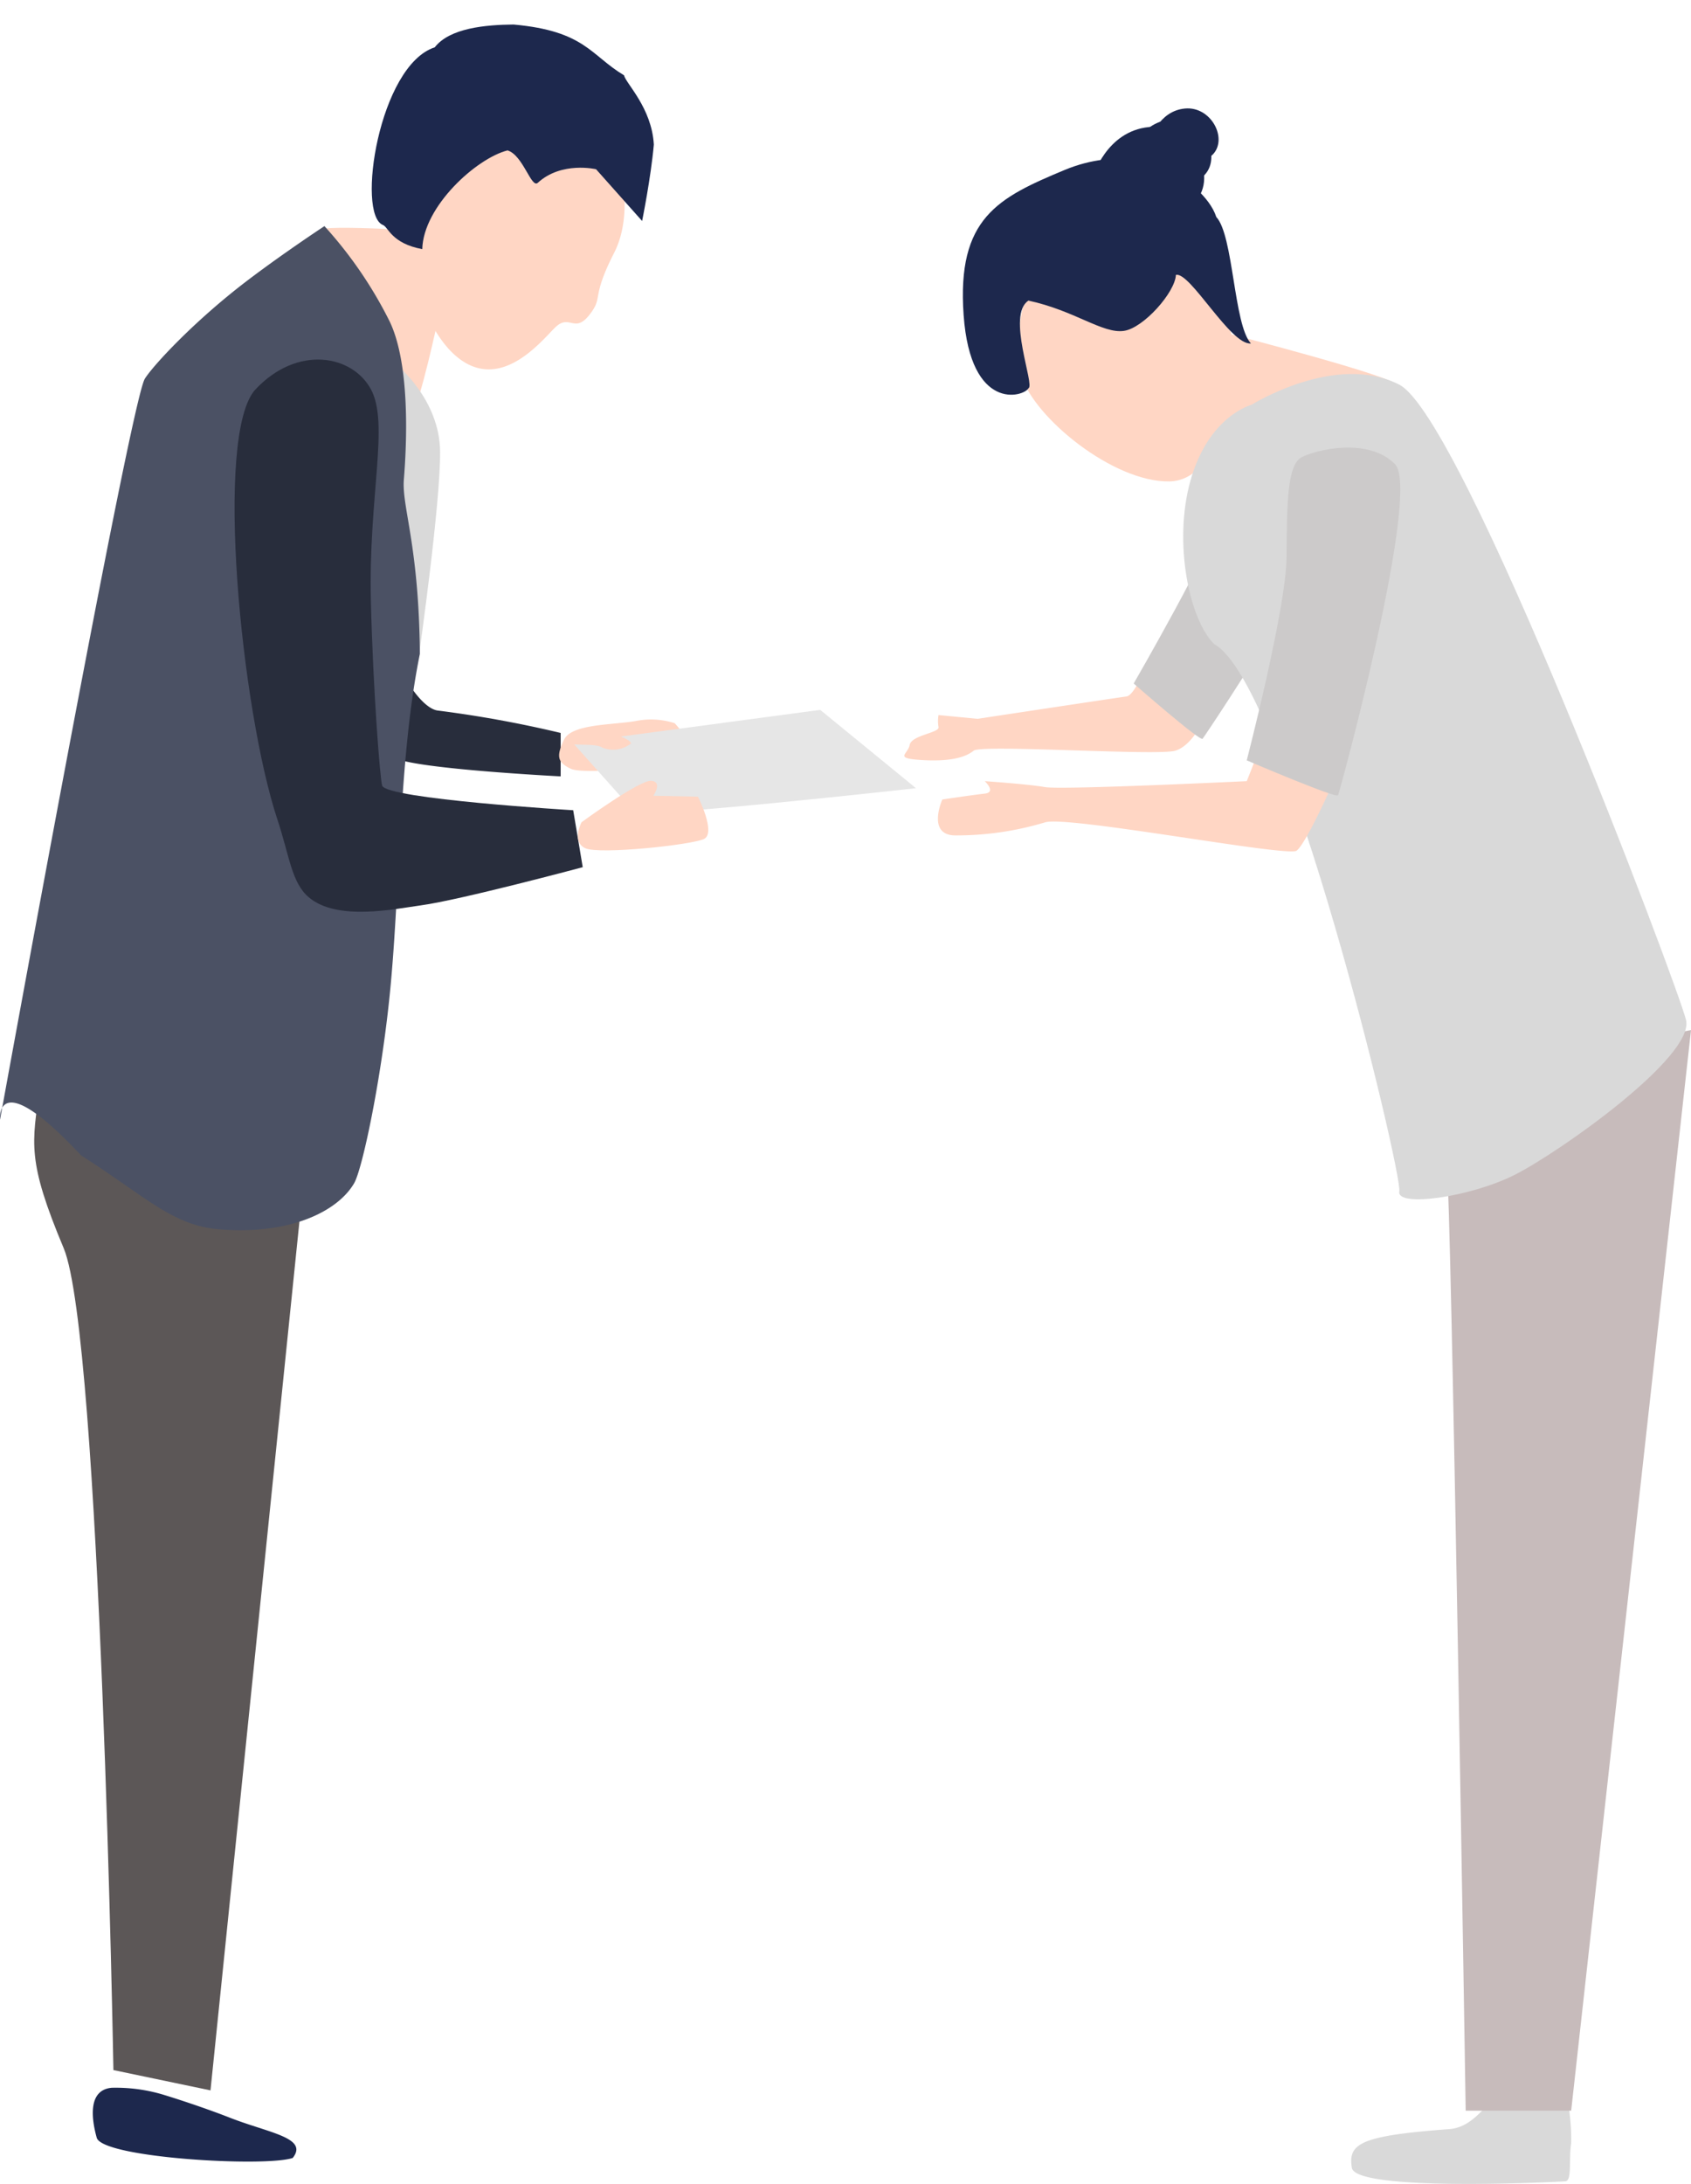 <svg xmlns="http://www.w3.org/2000/svg" viewBox="0 0 169.063 218.219">
  <defs>
    <style>
      .cls-1 {
        fill: #d9d9d9;
      }

      .cls-2 {
        fill: #c7bbbb;
      }

      .cls-3 {
        fill: #ffd6c4;
      }

      .cls-4 {
        fill: #cccaca;
      }

      .cls-5 {
        fill: #1d284d;
      }

      .cls-6 {
        fill: #5c5757;
      }

      .cls-7 {
        fill: #282d3c;
      }

      .cls-8 {
        fill: #4b5164;
      }

      .cls-9 {
        fill: #e6e6e6;
      }
    </style>
  </defs>
  <g id="グループ化_745" data-name="グループ化 745" transform="translate(-12740.464 -5737.327)">
    <path id="パス_907" data-name="パス 907" class="cls-1" d="M12927.883,6034.728c-.4-2.417.814-3.211,9.734-3.871,2.5-.185,3.6-2.685,5.025-3.216,2.92-1.08,3.2-.59,3.2-.59h3.391a20.193,20.193,0,0,1,.574,5.21c-.252,1.651.1,3.75-.574,3.809S12928.283,6037.146,12927.883,6034.728Z" transform="translate(-52.261 -80.787)"/>
    <path id="パス_906" data-name="パス 906" class="cls-2" d="M12958.142,5881.43l7.343-1.355-11.98,107.97h-10.547s-1.458-92.52-1.882-93.935S12958.142,5881.43,12958.142,5881.43Z" transform="translate(-55.957 -39.819)"/>
    <path id="パス_905" data-name="パス 905" class="cls-3" d="M12890.193,5829.112s-1.281,3.3-2.123,3.408-14.887,2.234-14.887,2.234l-3.91-.374a3.609,3.609,0,0,0,0,1.2c.119.578-2.7.807-2.879,1.777s-1.652,1.344,1.227,1.518,4.381-.293,5.17-.938,18.459.542,20.168,0,2.734-2.944,3.314-3.857S12890.193,5829.112,12890.193,5829.112Z" transform="translate(-34.979 -25.603)"/>
    <path id="パス_904" data-name="パス 904" class="cls-4" d="M14.182,1.661C11.54-1.043,6.359.188,4.855.964S3.386,5.908,3.337,11.012,0,31.487,0,31.487s8.084,3.469,8.255,3.126S16.825,4.365,14.182,1.661Z" transform="matrix(0.951, 0.309, -0.309, 0.951, 12863.537, 5775.679)"/>
    <g id="グループ化_743" data-name="グループ化 743" transform="translate(12831.009 5747.832)">
      <path id="パス_897" data-name="パス 897" class="cls-3" d="M12923.087,5779.873c.029-.8-16.662-5.1-16.662-5.1s-1.8,5.006-3.53,7.3,3.53,10.052,3.53,10.052S12923.058,5780.673,12923.087,5779.873Z" transform="translate(-12874.058 -5751.916)"/>
      <path id="パス_898" data-name="パス 898" class="cls-3" d="M7.749,0S2.149,3.038.541,7.118s.47,14.006,4.867,17.461,11.976-4.392,13.709-6.807,2-12.155,0-14.5S7.749,0,7.749,0Z" transform="translate(6.682 21.9) rotate(-39)"/>
      <path id="パス_899" data-name="パス 899" class="cls-5" d="M21.822,15.938c1.361.53.432,8.934,2.21,9.911C23.67,23.371,28.809,16,28.447,13.524c.643-2.12-.38-4.917-.838-5.851-.275-1.437-3.172-5.452-8.895-6.708C11.692-.577,7.14-1.3,2.139,7.046s.218,10.145,1.114,9.706c.717.138,2.38-7.261,5.022-7.172,3.23,3.483,4.161,6.99,6.086,7.957C16.112,18.427,20.746,17.328,21.822,15.938Z" transform="matrix(0.819, -0.574, 0.574, 0.819, 0, 16.435)"/>
      <path id="パス_900" data-name="パス 900" class="cls-5" d="M12888.992,5750.923s1.316-4.574,5.6-5,7.072,4.867,4.612,7.485S12888.992,5750.923,12888.992,5750.923Z" transform="translate(-12870.276 -5743.732)"/>
      <path id="パス_901" data-name="パス 901" class="cls-5" d="M12888.992,5749.619s.976-3.388,4.146-3.706,5.24,3.605,3.418,5.545S12888.992,5749.619,12888.992,5749.619Z" transform="translate(-12866.673 -5744.477)"/>
      <path id="パス_902" data-name="パス 902" class="cls-5" d="M12888.992,5748.968s.806-2.8,3.422-3.059,4.323,2.976,2.82,4.576S12888.992,5748.968,12888.992,5748.968Z" transform="translate(-12864.509 -5745.569)"/>
    </g>
    <path id="パス_889" data-name="パス 889" class="cls-6" d="M12745.779,5887.507c.8-5.632,26.377,9.169,26.377,9.169l-9.324,91.058-9.707-2.029s-1.283-73.329-4.971-82.122S12744.98,5893.14,12745.779,5887.507Z" transform="translate(-1.322 -41.535)"/>
    <path id="パス_886" data-name="パス 886" class="cls-3" d="M12798.675,5769.422s-12.154-.862-13.733-.386,8.41,18.715,9.122,18.161,2.567-9.216,2.567-9.216Z" transform="translate(-12.36 -8.805)"/>
    <path id="パス_885" data-name="パス 885" class="cls-7" d="M12792.265,5796.674a74.174,74.174,0,0,1-.964,11.01c-1.228,7.377,3.653,16.946,6.342,17.2a115.318,115.318,0,0,1,12.246,2.234v4.339s-14.951-.764-16.614-1.88-4.878-27-4.878-27Z" transform="translate(-13.371 -16.554)"/>
    <path id="パス_884" data-name="パス 884" class="cls-1" d="M12795.49,5787.907s4.28,3.43,4.324,8.659-2.114,20.356-2.114,20.356l-2.21-1.517Z" transform="translate(-15.349 -14.109)"/>
    <path id="パス_882" data-name="パス 882" class="cls-8" d="M12772.9,5768.661a41.926,41.926,0,0,1,6.527,9.537c2.061,4.316,1.706,12.229,1.415,15.762-.225,2.744,1.506,6.537,1.6,17.441-2.184,10.724-1.935,24.046-3.081,34.711-.9,8.417-2.692,16.807-3.49,18.181-1.638,2.827-6.472,5.216-13.588,4.6-4.576-.392-7.323-3.308-13.716-7.381-8.626-9.21-8.1-3.569-8.1-3.569s13.035-71.728,14.479-74.035c.823-1.316,4.9-5.73,10.176-9.754C12768.806,5771.351,12772.9,5768.661,12772.9,5768.661Z" transform="translate(0 -8.74)"/>
    <path id="パス_883" data-name="パス 883" class="cls-7" d="M12786.613,5790.11c-1.869-3.42-7.312-4.436-11.514,0s-1.426,32.163,2.17,43c1.219,3.673,1.412,6.3,3.121,7.758,2.842,2.438,8.66,1.167,11.242.818,3.906-.529,16.164-3.811,16.164-3.811l-.953-5.691s-18.639-1.119-19.1-2.457c-.205-.6-.91-9.538-1.127-18.442C12786.359,5800.842,12788.484,5793.529,12786.613,5790.11Z" transform="translate(-9.072 -13.898)"/>
    <path id="パス_887" data-name="パス 887" class="cls-3" d="M19.953,2.382S24.33,8.148,23.41,13.347s.3,4.484-.567,6.7-1.934.435-2.89,2.168-3.488,8.362-9.166,5.4S-1.177,12.373.189,7.945,7.055-.417,10.786.036A56.121,56.121,0,0,1,19.953,2.382Z" transform="matrix(0.956, 0.292, -0.292, 0.956, 12783.392, 5742.973)"/>
    <path id="パス_888" data-name="パス 888" class="cls-5" d="M27.551,16.718l-5.58-4.1s-3.549-.085-5.418,2.539c-.511.714-2.01-2.4-3.632-2.539-2.877,1.417-7.072,7.217-6.287,11.425-3.14.08-3.776-1.447-4.344-1.542C-.554,22.029-1.421,6.991,3.659,4.057,4.722,1.857,8.15.8,10.893.189c7.125-.855,8.148,1.392,11.858,2.665.36.77,3.39,2.6,4.358,6.152C27.513,12.355,27.551,16.718,27.551,16.718Z" transform="matrix(0.978, 0.208, -0.208, 0.978, 12781.194, 5737.327)"/>
    <path id="パス_890" data-name="パス 890" class="cls-5" d="M6.976.237s3.412.536,6.733,1.324c4.063.963,8.059.878,6.758,3.1C17.867,5.973,1.619,7.309.78,5.389S-.725.77,1.573.237A16.5,16.5,0,0,1,6.976.237Z" transform="translate(12750.112 5945.485) rotate(8)"/>
    <path id="パス_893" data-name="パス 893" class="cls-3" d="M.713.956C1.675-.517,5.651.17,8.064.1A7.75,7.75,0,0,1,11.9.854s2.37,3.4,1.03,3.814S2.28,4.77.984,3.919-.248,2.428.713.956Z" transform="translate(12796.011 5810.398) rotate(-8)"/>
    <path id="パス_892" data-name="パス 892" class="cls-9" d="M12826.072,5845.878c.634.679,28.127-2.383,28.127-2.383l-9.572-7.825-24.728,3.3Z" transform="translate(-22.158 -27.411)"/>
    <path id="パス_891" data-name="パス 891" class="cls-3" d="M.573,3.144S6.9-.244,8.052.014s0,1.506,0,1.506l4.4.715s1.332,3.864,0,4.273S1.861,6.609.573,5.763.573,3.144.573,3.144Z" transform="translate(12797.6 5816.452) rotate(-8)"/>
    <path id="パス_894" data-name="パス 894" class="cls-3" d="M12823.072,5838.641s2.6.826,2.417,1.241a2.854,2.854,0,0,1-2.888.382c-.753-.571-5.108.1-2.678-.885S12823.072,5838.641,12823.072,5838.641Z" transform="translate(-21.962 -28.253)"/>
    <path id="パス_895" data-name="パス 895" class="cls-1" d="M12928.127,5869.818c-.348,1.633,7.078.609,11.557-1.654s18.016-11.832,17.107-15.47-22.306-60.208-28.664-63.473-14.771,2.009-14.771,2.009-4.31,1.093-6.126,7.638c-1.7,6.117-.116,13.818,2.4,16.288C12916.74,5819.011,12928.475,5868.186,12928.127,5869.818Z" transform="translate(-47.763 -13.457)"/>
    <path id="パス_903" data-name="パス 903" class="cls-3" d="M12903.553,5837.988l-2.164,5.471s-18.475.89-20.178.594-6.02-.594-6.02-.594,1.2,1.113,0,1.246-4.24.587-4.24.587-1.557,3.466,1.184,3.588a30.729,30.729,0,0,0,9.076-1.3c2.162-.72,24.221,3.477,25.154,2.831s3.73-6.95,3.73-6.95Z" transform="translate(-36.276 -28.079)"/>
    <path id="パス_896" data-name="パス 896" class="cls-4" d="M12928.155,5801.01c-2.643-2.7-7.823-1.473-9.328-.7s-1.469,4.944-1.518,10.047-3.979,20.246-3.979,20.246,8.959,3.835,9.131,3.493S12930.8,5803.714,12928.155,5801.01Z" transform="translate(-48.22 -17.301)"/>
  </g>
</svg>
